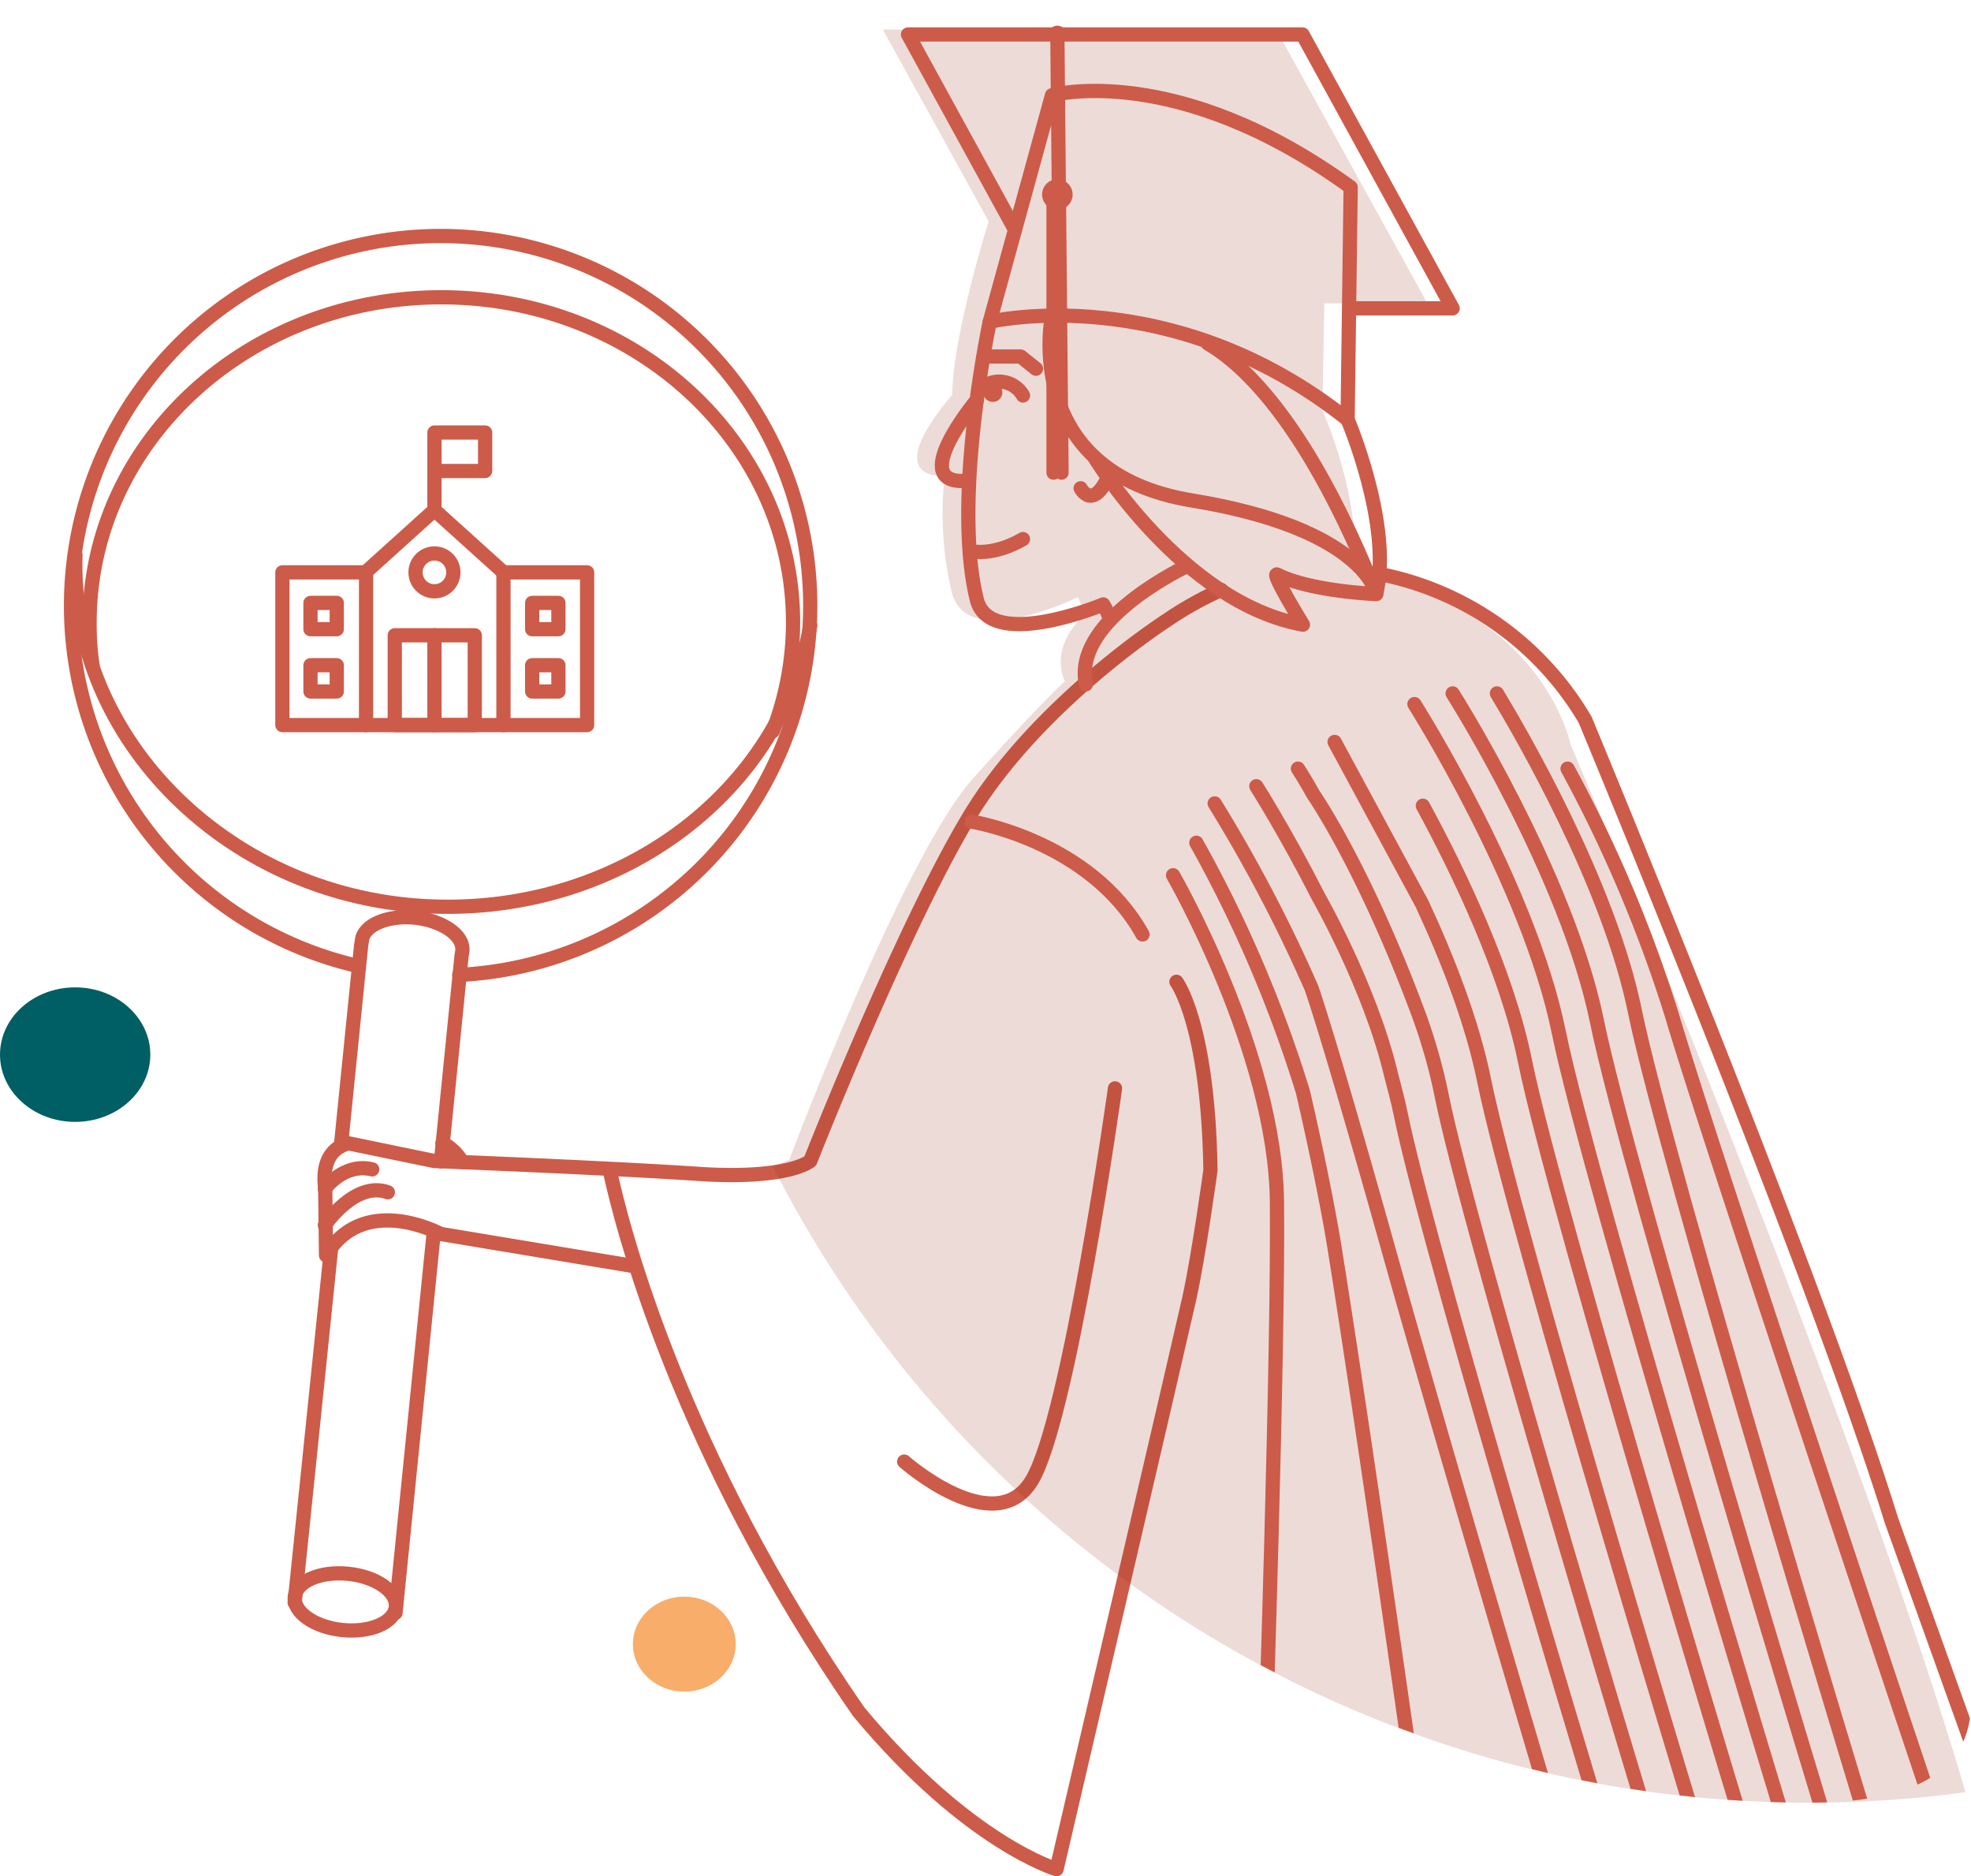 <svg xmlns="http://www.w3.org/2000/svg" xmlns:xlink="http://www.w3.org/1999/xlink" width="249.139" height="237.118" viewBox="0 0 249.139 237.118"><defs><style>.a{fill:#cd5b49;}.b{fill:#005f64;}.c{fill:#f8ad6a;}.d,.f{fill:none;}.d,.e{stroke:#cd5b49;}.d,.e,.f{stroke-linecap:round;stroke-linejoin:round;stroke-miterlimit:10;stroke-width:1.8px;}.e{fill:rgba(255,255,255,0);}.f{stroke:#972c21;}.g{fill:rgba(152,44,27,0.17);}.h{clip-path:url(#a);}</style><clipPath id="a"><path class="a" d="M67.045,58.256c42.889,0,39.526,22.6,38.112,53.731-.793,17.466-7.81,14.057-7.81,14.057a11.093,11.093,0,0,0,5.623,4.687c6.687,2.758,18.119,6.2,18.119,14.994,0,.568,28.434,69.492,28.428,70.288,3.808,9.272,5.975,15.207,7.5,20.931,3.909,14.7,4.931,19.266,7.5,22.492.715.883,1.116,4.262,2.187,8.747,1.8,7.518,1.608,17.889-19.789,17.889a146.8,146.8,0,0,1-146.8-146.8C.108,58.2-14.03,58.256,67.045,58.256Z" transform="translate(0.837 -58.256)"/></clipPath></defs><g transform="translate(-44.46 -63.256)"><ellipse class="b" cx="9.5" cy="8.5" rx="9.5" ry="8.5" transform="translate(44.46 188.035)"/><ellipse class="c" cx="6.5" cy="6" rx="6.5" ry="6" transform="translate(124.46 265.034)"/><g transform="translate(53.515 93.15)"><g transform="translate(0 0)"><path class="d" d="M180.251,148.7a43.76,43.76,0,0,0-6.9,3.862s-16.461,10.572-25.054,24.958-19.985,43.35-19.985,43.35-2.655,2.365-14,1.641c-11.393-.772-33.551-1.641-33.551-1.641l-10.765-2.221s-3.717.434-2.993,5.745l.1,8.4c4.779-7.965,14.482-2.7,14.482-2.7l24.089,4.007" transform="translate(-34.946 -104.046)"/><path class="d" d="M141.6,275.1c1.448,6.807,8.641,35.481,31.475,68.453,13.855,16.655,25.006,19.889,25.006,19.889s15.544-66.618,16.751-72.025,2.7-16.317,2.7-16.317c-.29-18.537-4.3-23.8-4.3-23.8" transform="translate(-73.582 -157.117)"/><path class="d" d="M67,310.281s3.814-5.648,7.965-4.152" transform="translate(-34.994 -185.348)"/><path class="d" d="M67,302.707s2.365-3.331,5.986-2.462" transform="translate(-34.994 -182.36)"/><ellipse class="d" cx="3.572" cy="6.42" rx="3.572" ry="6.42" transform="matrix(0.1, -0.995, 0.995, 0.1, 27.849, 175.461)"/><line class="d" x1="4.586" y2="44.557" transform="translate(28.192 128.071)"/><path class="d" d="M83.848,265.242l2.607-25.972.1-.628c.193-1.979-2.51-3.814-5.986-4.2-3.524-.338-6.517.965-6.71,2.9l-.1.628L71.2,263.311" transform="translate(-37.167 -148.37)"/><line class="d" y1="47.984" x2="4.827" transform="translate(40.936 125.947)"/><path class="e" d="M36.954,148.4a46.719,46.719,0,1,1,12.744,1.11" transform="translate(-0.7 -56.2)"/><path class="d" d="M94.557,148.431c-3.524,20.758-23.7,36.3-47.5,35.53C21.277,183.14.9,162.865,1.677,139.5" transform="translate(-1.194 -99.288)"/><path class="e" d="M5.786,118.733a35.371,35.371,0,0,1-.386-5.552C5.4,90.492,25.289,72.1,49.86,72.1s44.46,18.392,44.46,41.081a38.472,38.472,0,0,1-2.559,13.758" transform="translate(-3.131 -64.424)"/><path class="d" d="M245.347,279.2s-5.793,41.564-10.475,49.481c-4.634,7.869-16.172-2.317-16.172-2.317" transform="translate(-113.462 -171.549)"/><path class="d" d="M97.8,293.5a6.194,6.194,0,0,1,2.51,2.414" transform="translate(-50.926 -178.946)"/></g></g><g transform="translate(80.156 117.915)"><rect class="d" width="10.575" height="19.297" transform="translate(0 17.676)"/><rect class="d" width="10.575" height="19.297" transform="translate(27.942 17.676)"/><line class="d" x2="17.445" transform="translate(10.498 36.973)"/><path class="f" d="M25.5,13.1" transform="translate(-6.435 -3.606)"/><rect class="d" width="3.319" height="3.319" transform="translate(3.551 21.536)"/><rect class="d" width="3.319" height="3.319" transform="translate(3.551 29.409)"/><rect class="d" width="3.319" height="3.319" transform="translate(31.57 21.536)"/><rect class="d" width="3.319" height="3.319" transform="translate(31.57 29.409)"/><rect class="d" width="10.112" height="11.347" transform="translate(14.203 25.626)"/><line class="d" y2="11.347" transform="translate(19.22 25.626)"/><circle class="d" cx="2.393" cy="2.393" r="2.393" transform="translate(16.827 15.283)"/><path class="d" d="M14.4,21.373,23.122,13.5l8.722,7.873" transform="translate(-3.902 -3.697)"/><path class="d" d="M25.7,10.6V.8h6.407V5.663H25.777" transform="translate(-6.48 -0.8)"/></g><path class="g" d="M101.42,221.1a146.067,146.067,0,0,1-52.492-22.088A147.288,147.288,0,0,1,0,143.6a19.161,19.161,0,0,0,2.11-.754s14.484-38.425,23.174-48.13S36.965,82.354,36.965,82.354s-2.269-4.1,2.558-8.449l-.915-2.174s-14,6.906-15.932-.53a43.205,43.205,0,0,1-.915-14.82s-8.449.919.962-10.231c0-7.193,4.589-21.919,4.589-21.919L13.937,0H63.66L82.779,34.612H69.745L69.5,48.13s4.874,10.618,4.1,20.755c23.752,3.812,27.276,21.483,27.276,21.483s35.48,83.37,49.722,131.738c.065.222.127.439.186.657a148.426,148.426,0,0,1-49.37-1.659Z" transform="translate(142.111 66.987)"/><g class="h" transform="translate(125.369 63.256)"><g transform="translate(33.867 3.247)"><path class="d" d="M14.268,26.872.8,2.3H50.667L69.639,36.913h-12.6" transform="translate(-0.8 -1.19)"/><path class="d" d="M67.433,58.607l.386-29.351c-22.013-15.979-37.75-11.634-37.75-11.634L22.2,46.249S45.082,40.842,67.433,58.607Z" transform="translate(-11.869 -8.836)"/><path class="d" d="M19.3,77.5s-4.779,22.351-1.641,35.1c1.641,6.614,15.979.628,15.979.628a8.538,8.538,0,0,1,.869,1.931" transform="translate(-8.967 -40.088)"/><path class="d" d="M14.074,98S4.9,109.006,13.012,108.186" transform="translate(-5.385 -50.691)"/><path class="d" d="M19.7,94.127a3.454,3.454,0,0,1,5.407.772" transform="translate(-10.576 -48.17)"/><circle class="a" cx="1.207" cy="1.207" r="1.207" transform="translate(9.51 45.136)"/><path class="d" d="M20.6,86.6h4.683l1.931,1.545" transform="translate(-11.042 -44.795)"/><path class="d" d="M17.6,135.945s2.655.628,6.42-1.545" transform="translate(-9.49 -69.52)"/><path class="d" d="M75.536,89.031s5.7,13.324,3.621,22.013c0,0-1.448-8.207-23.268-11.779S38.172,75.9,38.172,75.9" transform="translate(-19.972 -39.26)"/><path class="d" d="M59.935,141.5c-2.028,1.014-14.337,7.338-12.7,14.917" transform="translate(-24.743 -73.192)"/><path class="d" d="M124.6,143.6a38.782,38.782,0,0,1,25.827,18.392s28.868,69.418,38.716,101.183l12.31,34.323" transform="translate(-64.837 -74.278)"/><path class="d" d="M17.6,208.4s14.917,2.365,21.53,14.241" transform="translate(-9.49 -107.797)"/><path class="d" d="M133.4,177.6s14.434,22.737,18.248,41.467S180.66,320.54,180.66,320.54" transform="translate(-69.389 -91.865)"/><path class="d" d="M143.4,174.8s14.434,22.737,18.248,41.467S190.66,317.74,190.66,317.74" transform="translate(-74.561 -90.417)"/><path class="d" d="M155,174.8c3.09,5.117,14.144,24.089,17.427,40.116,3.814,18.73,29.013,101.472,29.013,101.472" transform="translate(-80.561 -90.417)"/><path class="d" d="M135.6,204.2c4.538,8.351,10.669,21.1,12.937,32.392,3.814,18.73,29.013,101.472,29.013,101.472" transform="translate(-70.527 -105.624)"/><path class="d" d="M160.388,331.646S135.141,248.9,131.375,230.174c-1.5-7.338-4.586-15.255-7.82-22.206L112.5,187.5" transform="translate(-58.578 -96.986)"/><path class="d" d="M102.9,194.5s.772,1.159,1.931,3.234c0,0,6.227,8.931,13.034,27.034a71.335,71.335,0,0,1,3.234,11.2c3.814,18.73,29.013,101.472,29.013,101.472" transform="translate(-53.612 -100.607)"/><path class="d" d="M92,199.1s3.717,5.841,7.869,14c0,0,6.517,11.393,9.124,22.3.434,1.738.917,3.427,1.255,5.117,3.814,18.73,29.013,101.472,29.013,101.472" transform="translate(-47.974 -102.986)"/><path class="d" d="M81.1,203.6a189.473,189.473,0,0,1,12.213,23.268s1.931,5.262,9.365,31.716c8.3,29.737,25.682,88,25.682,88" transform="translate(-42.336 -105.314)"/><path class="d" d="M76.3,213.9a161.945,161.945,0,0,1,13.468,31.475s2.8,11.924,4.152,20.661c4.538,28.482,11.924,81.39,11.924,81.39" transform="translate(-39.853 -110.642)"/><path class="d" d="M70.2,222.4s12.937,22.447,13.131,41.226-1.5,69.563-1.5,69.563" transform="translate(-36.698 -115.038)"/><path class="d" d="M173.5,194.5a172.852,172.852,0,0,1,13.179,31.137c4.731,16.075,34.13,103.6,34.13,103.6" transform="translate(-90.131 -100.607)"/><path class="d" d="M49.717,117C47.593,122.069,46,118.979,46,118.979" transform="translate(-24.18 -60.519)"/><line class="d" x2="0.531" y2="55.563" transform="translate(18.875 0.917)"/><circle class="a" cx="1.11" cy="1.11" r="1.11" transform="translate(17.765 0)"/><circle class="a" cx="1.931" cy="1.931" r="1.931" transform="translate(16.944 19.406)"/><line class="d" y2="34.854" transform="translate(18.392 21.627)"/><path class="d" d="M63.937,83.2c4.731,2.752,12.793,10.427,21.289,31.668,0,0-8.351-.338-12.5-2.462-.965-.483,3.234,6.324,3.234,6.324C60.7,115.978,49.6,97.586,49.6,97.586" transform="translate(-26.042 -43.036)"/></g></g></g></svg>